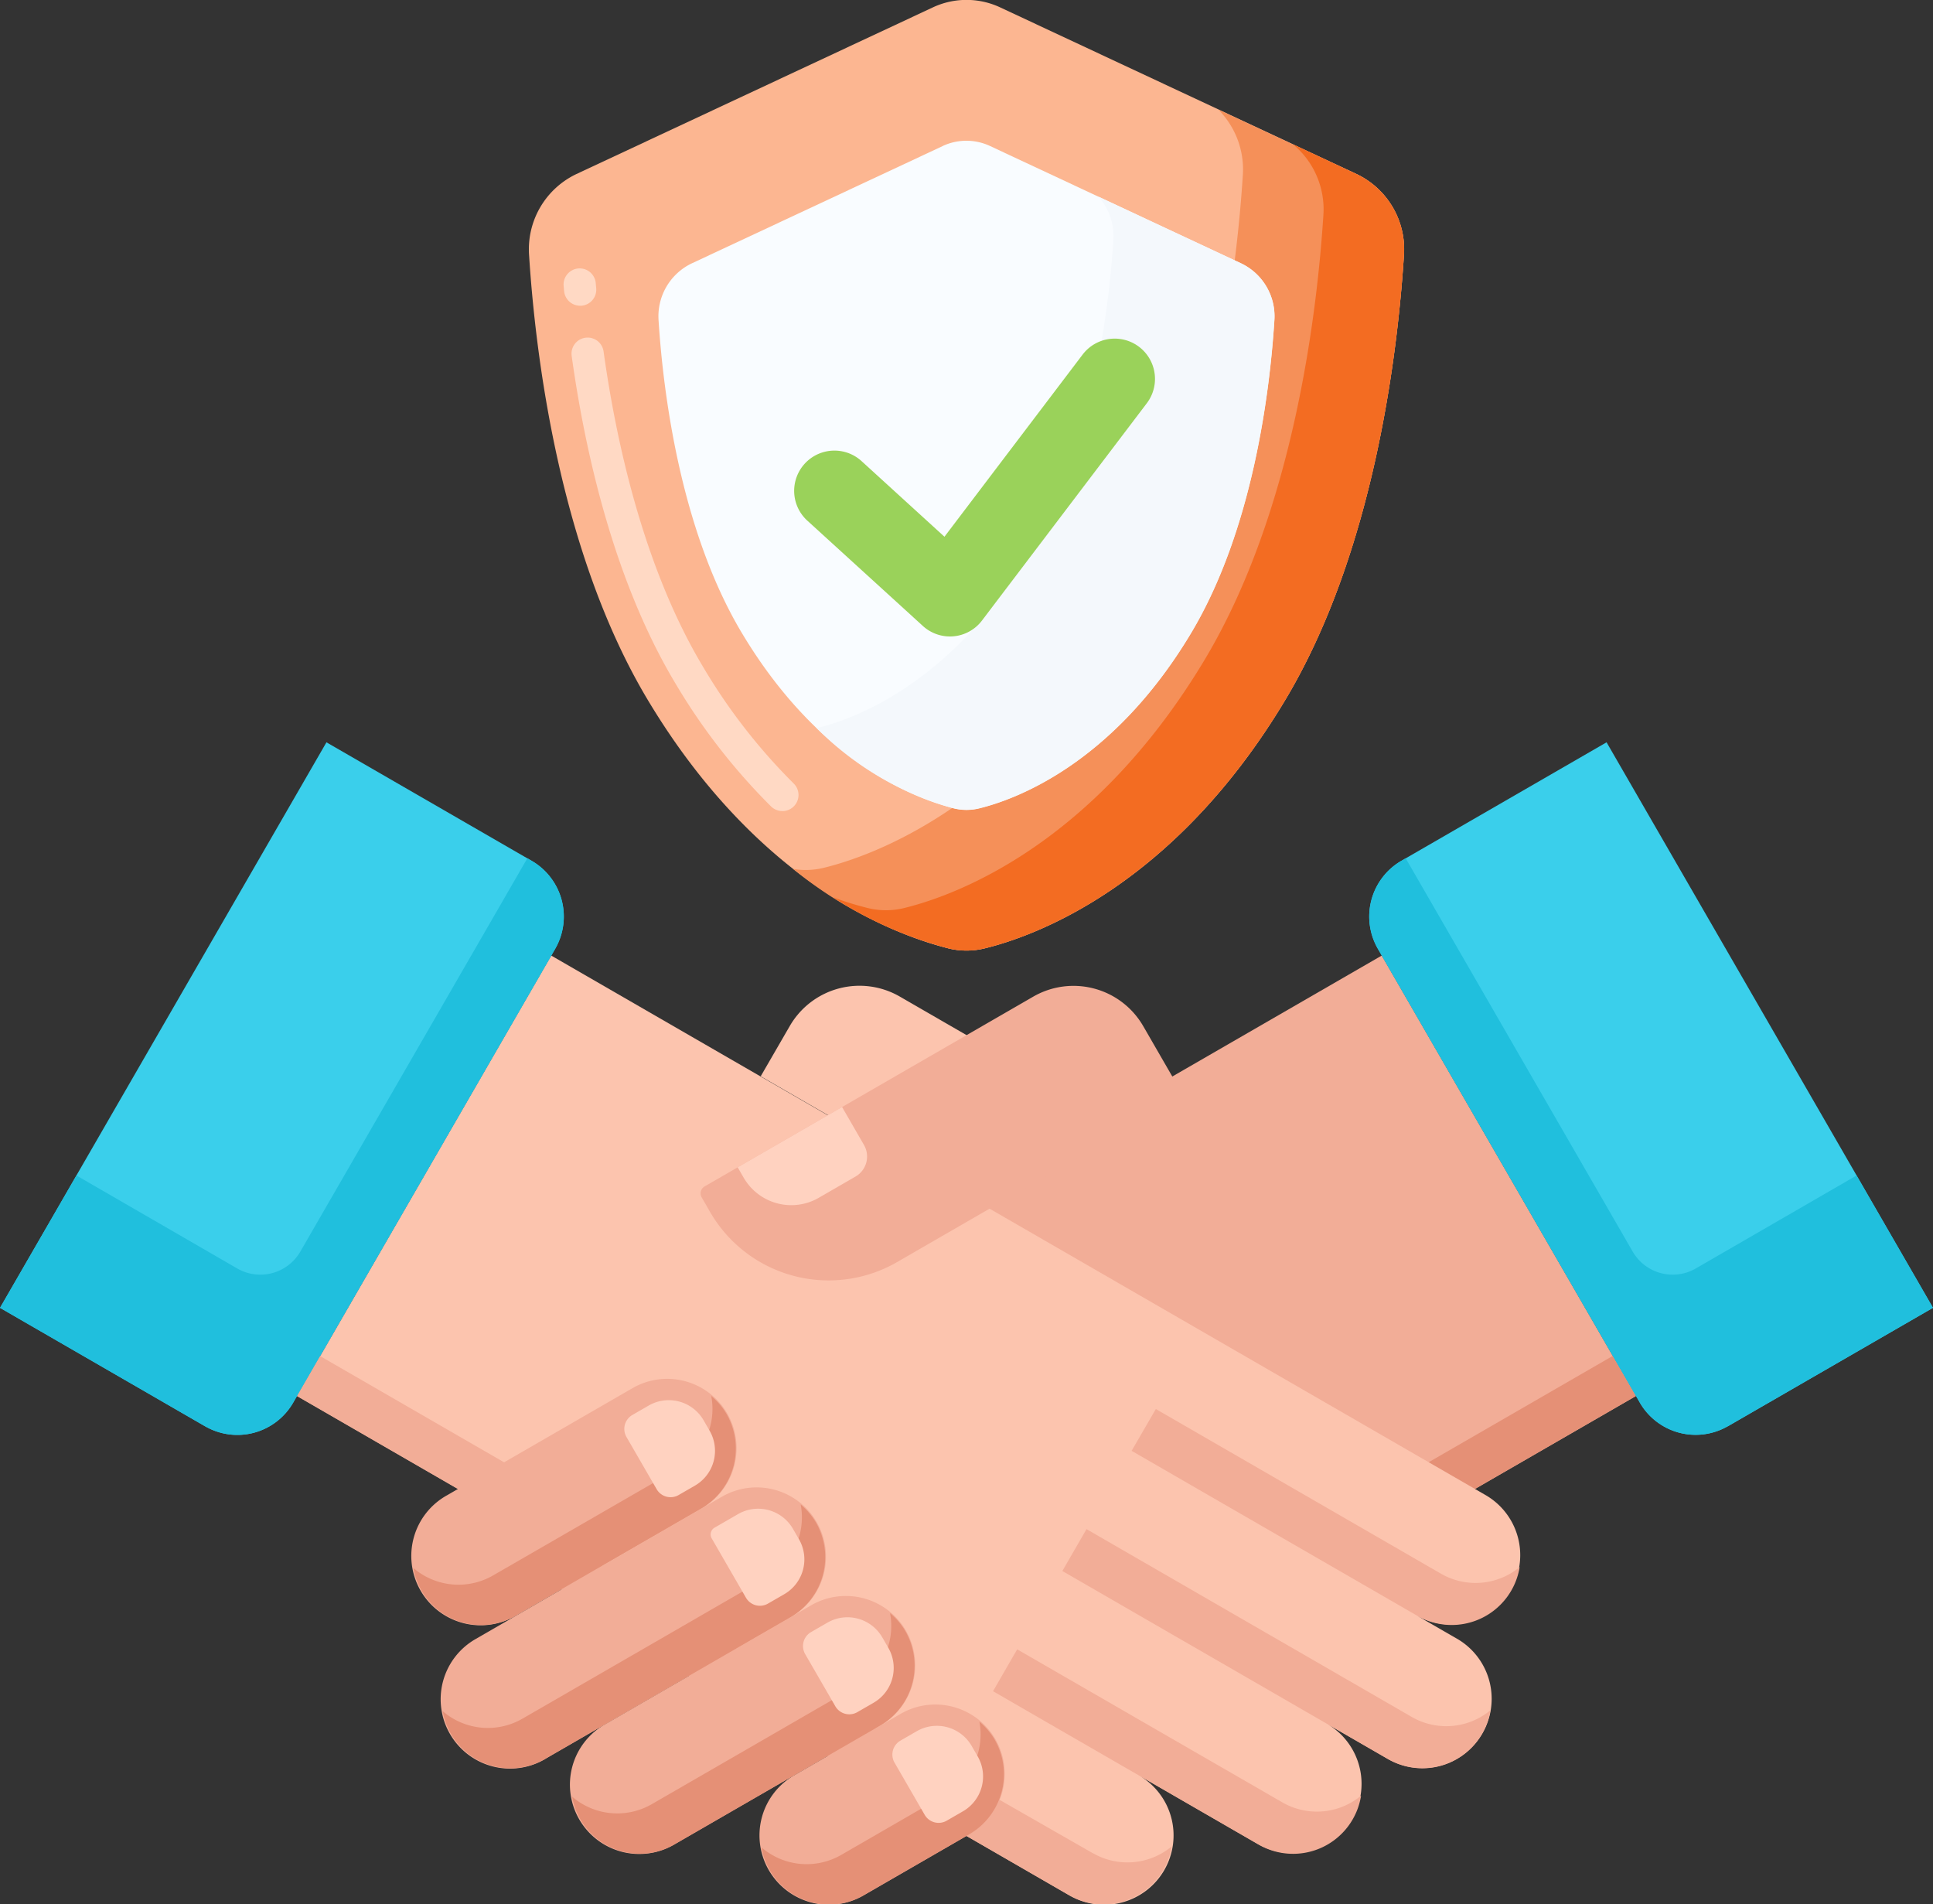 <svg xmlns="http://www.w3.org/2000/svg" width="76.941" height="75.785" viewBox="0 0 76.941 75.785"><rect x="0" y="0" width="76.941" height="75.785" fill="#333333" stroke="none"/><g id="why-trust-bid" transform="translate(-8 -9.804)"><path id="Path_33526" fill="#fcb691" d="m89.743 10.1-14.205 6.64a3.315 3.315 0 0 0-1.862 3.227c.247 3.865 1.183 11.788 4.729 17.7 4.473 7.455 10.026 9.406 11.97 9.879a3.026 3.026 0 0 0 1.423 0c1.944-.472 7.5-2.423 11.97-9.879 3.546-5.91 4.482-13.834 4.729-17.7a3.316 3.316 0 0 0-1.862-3.227L92.431 10.1a3.159 3.159 0 0 0-2.688 0Z" data-name="Path 33526" transform="translate(-44.616)"/><path id="Path_33527" fill="#ffd9c4" d="M86.686 64.715a.639.639 0 0 1-.449-.183 24.475 24.475 0 0 1-3.8-4.886c-2.5-4.161-3.627-9.39-4.136-13.043a.641.641 0 1 1 1.27-.177c.492 3.535 1.58 8.584 3.965 12.56a23.181 23.181 0 0 0 3.6 4.631.641.641 0 0 1-.449 1.1Zm-8.047-20.109a.641.641 0 0 1-.639-.582l-.019-.207a.641.641 0 0 1 1.278-.11l.018.2a.641.641 0 0 1-.639.7Z" data-name="Path 33527" transform="translate(-47.546 -22.635)"/><path id="Path_33528" fill="#f59059" d="m128.915 25.979-5.526-2.579a3.372 3.372 0 0 1 .976 2.6c-.247 3.865-1.183 11.788-4.729 17.7-4.473 7.455-10.026 9.406-11.97 9.879a3.018 3.018 0 0 1-1.205.039 16.613 16.613 0 0 0 6.194 3.167 3.026 3.026 0 0 0 1.423 0c1.944-.472 7.5-2.424 11.97-9.879 3.546-5.91 4.482-13.834 4.729-17.7a3.316 3.316 0 0 0-1.862-3.227Z" data-name="Path 33528" transform="translate(-66.895 -9.235)"/><path id="Path_33529" fill="#f36c22" d="m132.306 28.919-2.557-1.2a3.356 3.356 0 0 1 1.213 2.82c-.247 3.865-1.183 11.788-4.729 17.7-4.473 7.455-10.026 9.406-11.97 9.879a3.026 3.026 0 0 1-1.423 0 12.758 12.758 0 0 1-1.388-.428 15.613 15.613 0 0 0 4.594 2.031 3.026 3.026 0 0 0 1.423 0c1.944-.472 7.5-2.424 11.97-9.879 3.546-5.91 4.482-13.834 4.729-17.7a3.317 3.317 0 0 0-1.862-3.223Z" data-name="Path 33529" transform="translate(-70.286 -12.175)"/><path id="Path_33530" fill="#f9fcff" d="m101.073 27.488-10 4.674a2.334 2.334 0 0 0-1.311 2.271c.174 2.721.833 8.3 3.329 12.457 3.148 5.247 7.057 6.621 8.425 6.953a2.126 2.126 0 0 0 1 0c1.368-.332 5.277-1.706 8.425-6.953 2.5-4.16 3.155-9.737 3.329-12.457a2.334 2.334 0 0 0-1.311-2.271l-10-4.674a2.226 2.226 0 0 0-1.891 0Z" data-name="Path 33530" transform="translate(-55.548 -11.872)"/><path id="Path_33531" fill="#f4f8fc" d="m126.292 36.873-5.692-2.662a2.373 2.373 0 0 1 .593 1.727c-.174 2.72-.833 8.3-3.329 12.457-3.148 5.247-7.057 6.621-8.425 6.953-.02 0-.039.006-.059.011a12.326 12.326 0 0 0 5.469 3.2 2.125 2.125 0 0 0 1 0c1.368-.332 5.277-1.706 8.425-6.953 2.5-4.16 3.155-9.737 3.329-12.457a2.334 2.334 0 0 0-1.311-2.276Z" data-name="Path 33531" transform="translate(-68.877 -16.582)"/><path id="Path_33532" fill="#9ad25a" d="M112.8 63.69a1.6 1.6 0 0 1-1.08-.418l-4.6-4.192a1.6 1.6 0 1 1 2.159-2.369l3.3 3.01 5.5-7.25a1.6 1.6 0 1 1 2.554 1.938l-6.561 8.648a1.6 1.6 0 0 1-1.277.633Z" data-name="Path 33532" transform="translate(-66.986 -28.557)"/><path id="Path_33533" fill="#fcc4ae" d="M118.062 144.8a2.552 2.552 0 0 0 1.34-1.126l1.777-3.078a.321.321 0 0 0-.117-.438l-13.079-7.551a3.206 3.206 0 0 0-4.379 1.173l-1.157 2Z" data-name="Path 33533" transform="translate(-64.168 -83.144)"/><path id="Path_33534" fill="#f2ad97" d="m127.064 128.422-24.767 14.3 11.039 19.121 10.606-6.123a13.219 13.219 0 0 0 4.906-4.957l8.335-4.812Z" data-name="Path 33534" transform="translate(-64.066 -80.59)"/><path id="Path_33535" fill="#e59076" d="m182.242 182.932 8.335-4.812.92 1.593-8.335 4.812Z" data-name="Path 33535" transform="translate(-118.382 -114.356)"/><path id="Path_33536" fill="#3acfeb" d="m192.272 129.171 8.166-4.715-12.994-22.506-8.166 4.715a2.565 2.565 0 0 0-.939 3.5l10.429 18.064a2.565 2.565 0 0 0 3.5.939Z" data-name="Path 33536" transform="translate(-115.496 -62.605)"/><path id="Path_33537" fill="#20bfdd" d="m179.278 116.449.169-.1L188.482 132a1.84 1.84 0 0 0 2.513.674l6.4-3.7 3.039 5.263-8.166 4.715a2.565 2.565 0 0 1-3.5-.939l-10.429-18.064a2.565 2.565 0 0 1 .939-3.5Z" data-name="Path 33537" transform="translate(-115.496 -72.39)"/><path id="Path_33538" fill="#e59076" d="m149.375 193.134.92 1.593a13.219 13.219 0 0 1-4.906 4.957l-10.606 6.123-.92-1.593 10.606-6.123a13.219 13.219 0 0 0 4.906-4.957Z" data-name="Path 33538" transform="translate(-85.513 -124.556)"/><path id="Path_33539" fill="#fcc4ae" d="M92.218 149.908 55 128.422l-10.116 17.527 8.335 4.812a13.219 13.219 0 0 0 4.906 4.957l8.515 4.916 8.963 5.175a2.76 2.76 0 1 0 2.76-4.78l4.78 2.76a2.76 2.76 0 0 0 2.76-4.78l2.39 1.38a2.76 2.76 0 1 0 2.76-4.781l-1.594-.919a2.76 2.76 0 0 0 2.76-4.78Z" data-name="Path 33539" transform="translate(-25.059 -80.59)"/><path id="Path_33540" fill="#3acfeb" d="M16.166 129.171 8 124.456l12.994-22.506 8.166 4.715a2.565 2.565 0 0 1 .939 3.5l-10.43 18.067a2.565 2.565 0 0 1-3.5.939Z" data-name="Path 33540" transform="translate(0 -62.605)"/><path id="Path_33541" fill="#20bfdd" d="m29.16 116.449-.169-.1L19.956 132a1.84 1.84 0 0 1-2.513.674l-6.4-3.7L8 134.241l8.166 4.715a2.565 2.565 0 0 0 3.5-.939L30.1 119.953a2.565 2.565 0 0 0-.94-3.504Z" data-name="Path 33541" transform="translate(0 -72.39)"/><g id="Group_10600" data-name="Group 10600" transform="translate(19.823 63.766)"><path id="Path_33542" fill="#f2ad97" d="M87.233 195.623a2.753 2.753 0 0 1-3.132.268L73.545 189.8l-.962 1.666 10.556 6.094a2.739 2.739 0 0 0 4.093-1.934Zm5.15-3.4a2.753 2.753 0 0 1-3.132.268l-12.946-7.475-.962 1.666 12.946 7.475a2.74 2.74 0 0 0 4.093-1.934Zm1.166-5.7a2.753 2.753 0 0 1-3.132.268l-11.353-6.554-.964 1.663 11.353 6.554a2.74 2.74 0 0 0 4.093-1.934Zm-48.669-6.8.92-1.593 8.335 4.812-.92 1.593Zm31.681 18.193-17.519-10.022a13.219 13.219 0 0 1-4.906-4.957l-.92 1.593a13.219 13.219 0 0 0 4.906 4.957L75.6 199.578a2.76 2.76 0 0 0 3.77-1.01 2.731 2.731 0 0 0 .323-.924 2.753 2.753 0 0 1-3.132.268Z" data-name="Path 33542" transform="translate(-44.88 -178.125)"/></g><path id="Path_33543" fill="#f2ad97" d="m106.524 229.009 4.183-2.415a2.76 2.76 0 1 0-2.76-4.78l-4.183 2.415a2.76 2.76 0 1 0 2.76 4.78Z" data-name="Path 33543" transform="translate(-64.125 -143.79)"/><path id="Path_33544" fill="#e59076" d="m109.906 226.418-4.183 2.415a2.752 2.752 0 0 1-3.164-.3 2.733 2.733 0 0 0 4.083 1.891l4.183-2.415a2.76 2.76 0 0 0 1.01-3.77 2.728 2.728 0 0 0-.606-.712 2.751 2.751 0 0 1-1.324 2.888Z" data-name="Path 33544" transform="translate(-64.245 -145.208)"/><path id="Path_33545" fill="#f2ad97" d="m83 217.833 8.166-4.715a2.76 2.76 0 1 0-2.76-4.78l-8.166 4.715a2.76 2.76 0 1 0 2.76 4.78Z" data-name="Path 33545" transform="translate(-48.146 -134.634)"/><path id="Path_33546" fill="#e59076" d="m90.372 212.942-8.166 4.715a2.752 2.752 0 0 1-3.164-.3 2.733 2.733 0 0 0 4.083 1.891l8.166-4.715a2.76 2.76 0 0 0 1.01-3.77 2.729 2.729 0 0 0-.606-.712 2.752 2.752 0 0 1-1.323 2.891Z" data-name="Path 33546" transform="translate(-48.267 -136.052)"/><path id="Path_33547" fill="#f2ad97" d="m66.941 205.277 9.759-5.635a2.76 2.76 0 1 0-2.76-4.78l-9.759 5.638a2.76 2.76 0 1 0 2.76 4.78Z" data-name="Path 33547" transform="translate(-37.232 -125.479)"/><path id="Path_33548" fill="#e59076" d="m75.9 199.466-9.758 5.634a2.752 2.752 0 0 1-3.164-.3 2.733 2.733 0 0 0 4.083 1.891l9.759-5.635a2.76 2.76 0 0 0 1.01-3.77 2.729 2.729 0 0 0-.606-.712 2.752 2.752 0 0 1-1.324 2.892Z" data-name="Path 33548" transform="translate(-37.353 -126.896)"/><path id="Path_33549" fill="#f2ad97" d="m63.3 190.421 7.369-4.255a2.76 2.76 0 1 0-2.76-4.78l-7.369 4.255a2.76 2.76 0 1 0 2.76 4.78Z" data-name="Path 33549" transform="translate(-34.76 -116.323)"/><path id="Path_33550" fill="#e59076" d="m69.873 185.99-7.373 4.254a2.753 2.753 0 0 1-3.164-.3 2.733 2.733 0 0 0 4.083 1.891l7.369-4.255a2.76 2.76 0 0 0 1.01-3.77 2.729 2.729 0 0 0-.606-.712 2.752 2.752 0 0 1-1.319 2.892Z" data-name="Path 33550" transform="translate(-34.881 -117.74)"/><g id="Group_10601" data-name="Group 10601" transform="translate(32.851 65.526)"><path id="Path_33551" fill="#ffd2c0" d="m87.676 187.391.646-.373a1.6 1.6 0 0 0 .587-2.19l-.237-.41a1.6 1.6 0 0 0-2.19-.587l-.646.373a.641.641 0 0 0-.235.876l1.2 2.076a.641.641 0 0 0 .875.235Zm3.557 4.32.646-.373a1.6 1.6 0 0 0 .587-2.19l-.237-.41a1.6 1.6 0 0 0-2.19-.587l-.932.538a.311.311 0 0 0-.114.425l1.364 2.362a.641.641 0 0 0 .876.235Zm3.556 4.32.646-.373a1.6 1.6 0 0 0 .587-2.19l-.237-.41a1.6 1.6 0 0 0-2.19-.587l-.646.373a.641.641 0 0 0-.235.876l1.2 2.076a.641.641 0 0 0 .875.235Zm3.557 4.32.646-.373a1.6 1.6 0 0 0 .587-2.19l-.237-.41a1.6 1.6 0 0 0-2.19-.587l-.646.373a.641.641 0 0 0-.235.876l1.2 2.076a.641.641 0 0 0 .875.235Z" data-name="Path 33551" transform="translate(-85.516 -183.616)"/></g><path id="Path_33552" fill="#f2ad97" d="m102.809 143.173 11.413-6.589-1.617-2.8a3.206 3.206 0 0 0-4.379-1.173l-13.079 7.551a.321.321 0 0 0-.117.438l.334.579a5.45 5.45 0 0 0 7.445 1.994Z" data-name="Path 33552" transform="translate(-59.1 -83.144)"/><path id="Path_33553" fill="#ffd2c0" d="m102.818 150.834 1.463-.845a.92.92 0 0 0 .337-1.257l-.872-1.51-4.155 2.4.238.412a2.189 2.189 0 0 0 2.99.8Z" data-name="Path 33553" transform="translate(-62.228 -93.363)"/></g></svg>